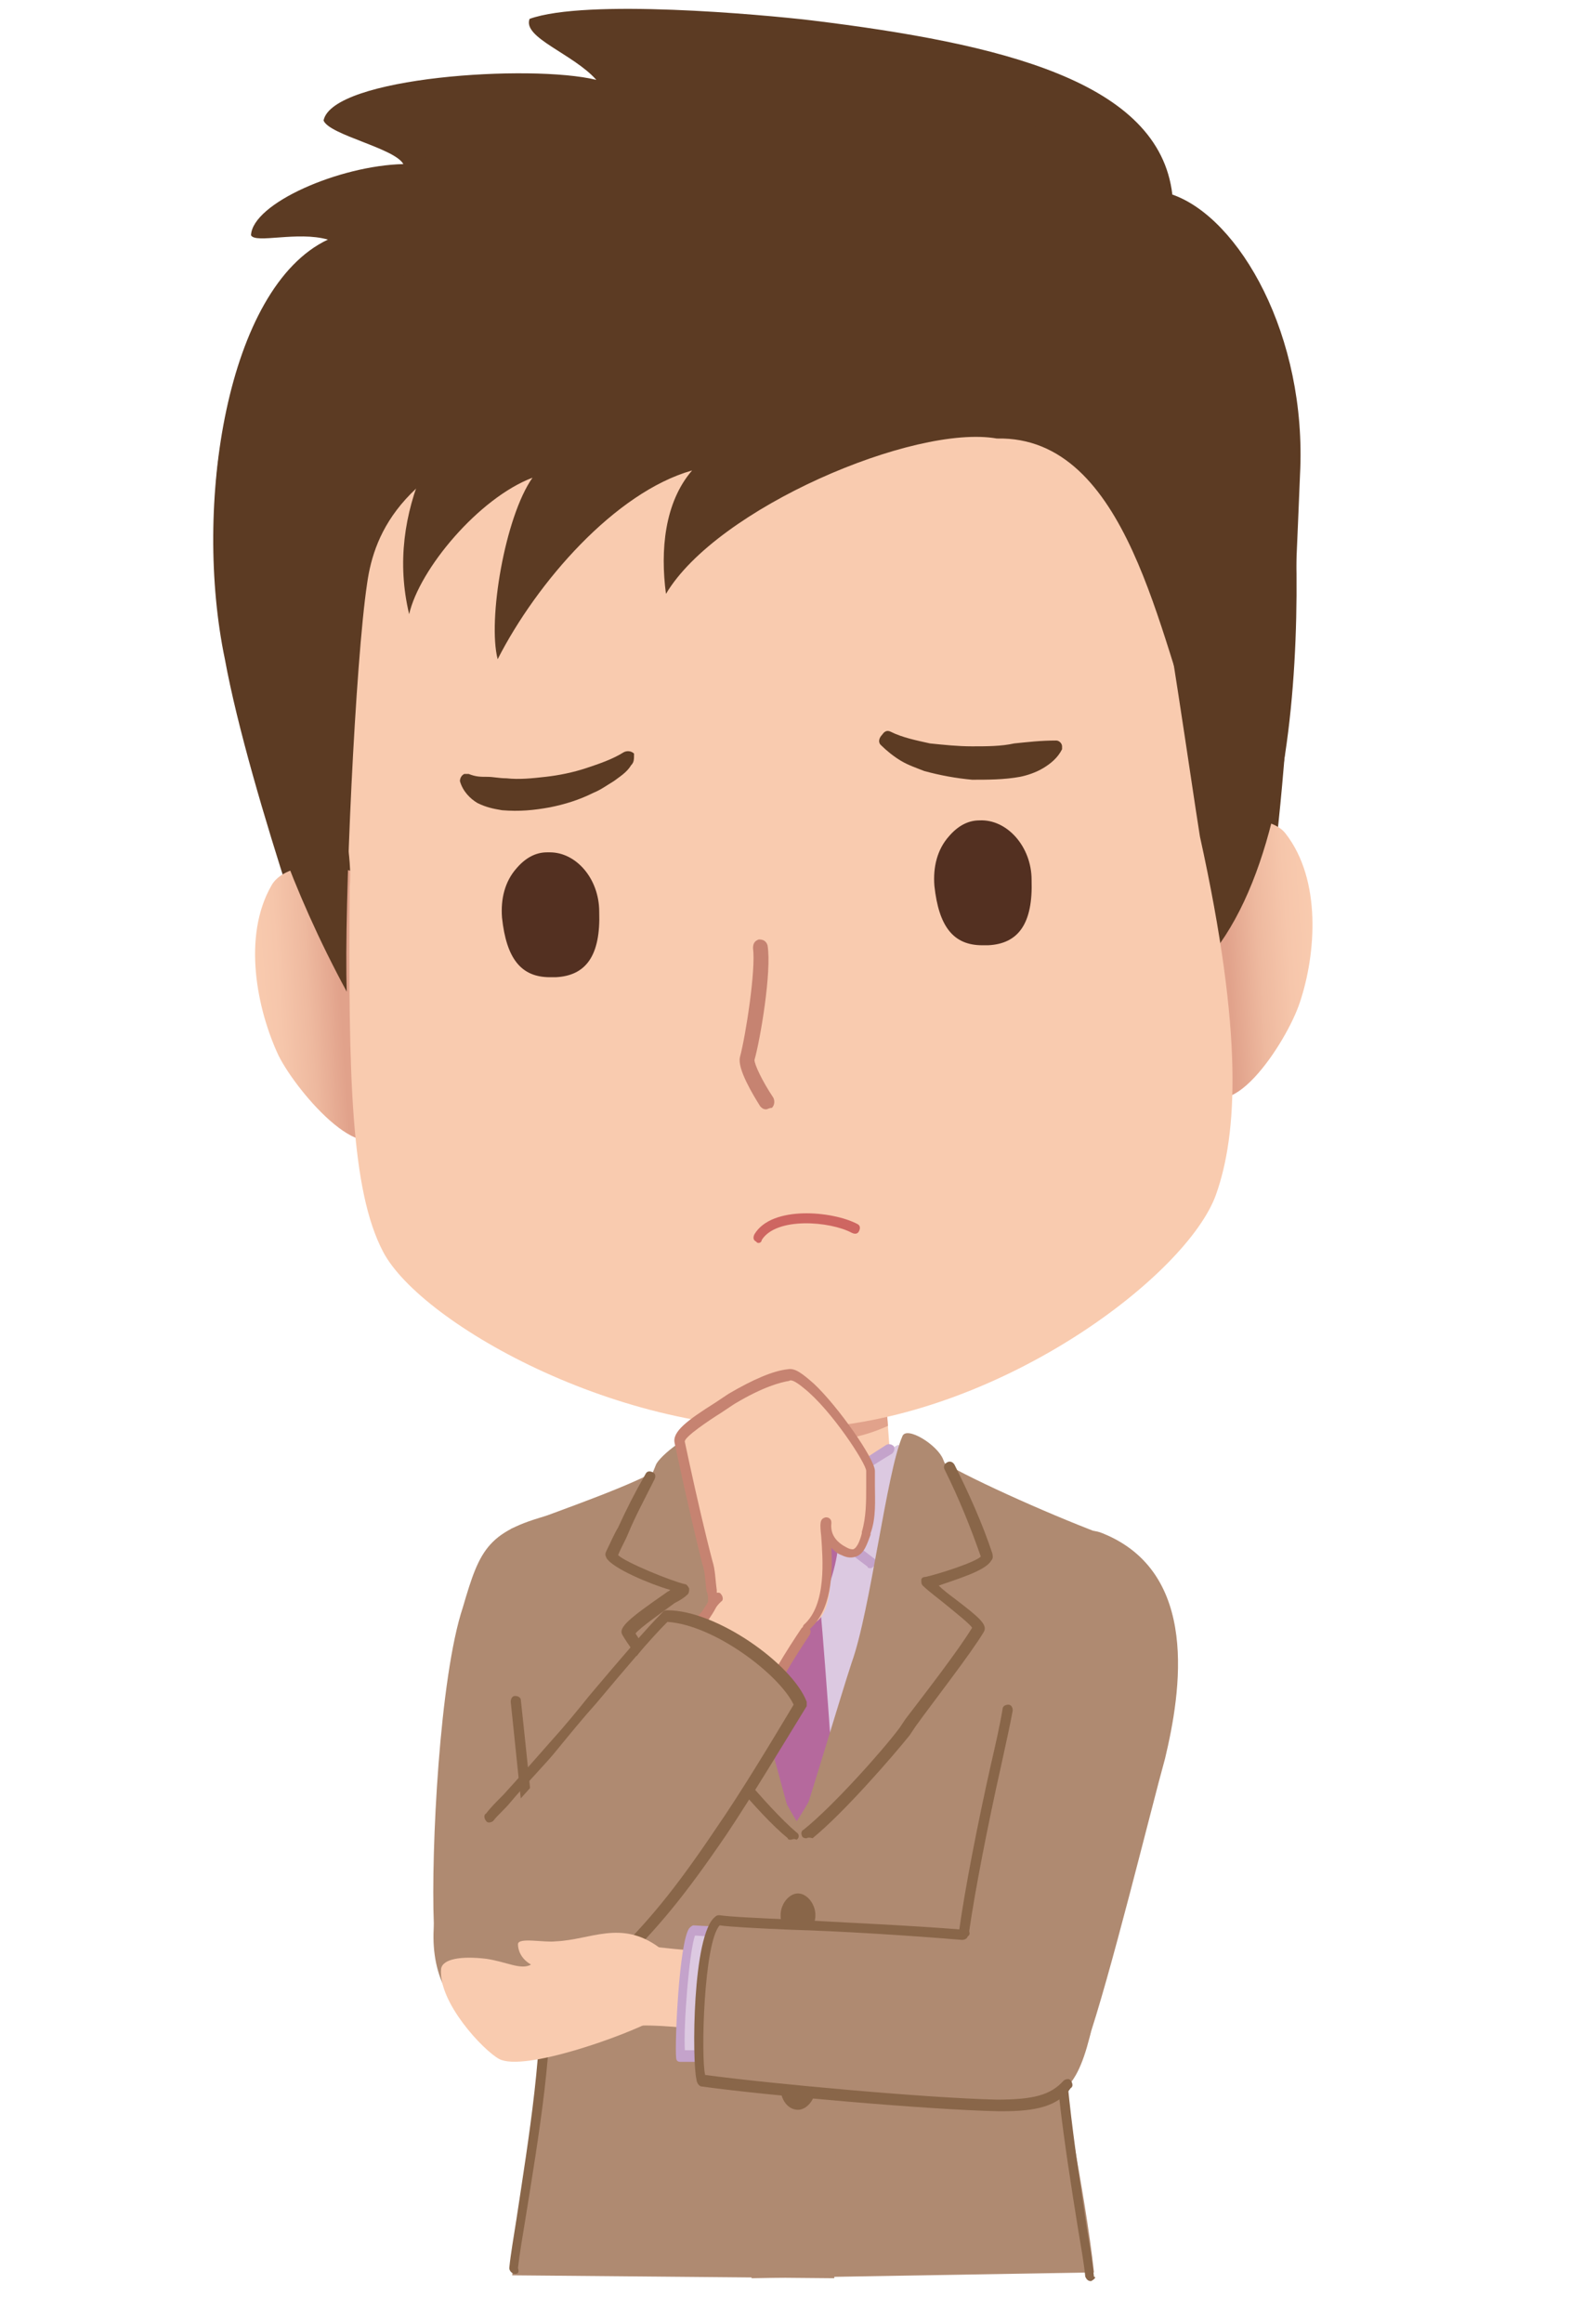 <?xml version="1.0" encoding="utf-8"?>
<!-- Generator: Adobe Illustrator 24.1.2, SVG Export Plug-In . SVG Version: 6.00 Build 0)  -->
<svg version="1.1" xmlns="http://www.w3.org/2000/svg" xmlns:xlink="http://www.w3.org/1999/xlink" x="0px" y="0px"
	 viewBox="0 0 110 160" style="enable-background:new 0 0 110 160;" xml:space="preserve">
<style type="text/css">
	.st0{opacity:0;fill:#FF00FF;}
	.st1{fill:#F9CBAF;}
	.st2{fill:#E1A28B;}
	.st3{fill:#AF8A71;}
	.st4{fill:#DCC9E1;}
	.st5{fill:#B5699D;}
	.st6{fill:#C4A3CB;}
	.st7{fill:#896649;}
	.st8{fill:#5C3B23;}
	.st9{fill:url(#SVGID_1_);}
	.st10{fill:url(#SVGID_2_);}
	.st11{fill:#C68371;}
	.st12{fill:#533021;}
	.st13{fill:#CE6661;}
</style>
<g id="レイヤー_1">
	<rect class="st0" width="110" height="160"/>
</g>
<g id="レイヤー_2">
	<path class="st1" d="M61.4,101.6c0-1.6-0.4-4.8-0.4-7.6c-1.7,0.5-9.3-0.1-11.5,0c0.1,2.7-0.1,5.8-0.4,7.5c-0.6,3,0.8,6.6,6.6,6.3
		C61.1,107.5,61.7,104.2,61.4,101.6z"/>
	<path class="st2" d="M49.6,98.2c3.4,1.5,8.1,1.6,11.6,0C61.1,97,61,95.6,61,94c-1.7,0.5-9.3-0.1-11.5,0
		C49.6,95.4,49.7,96.9,49.6,98.2z"/>
	<path class="st3" d="M38.4,104.2c-4.8,1.2-5.3,2.4-6.5,6.5c-1.6,4.8-2.2,16.7-2,21.8c0.1,3.9,3.2,7.5,8,4.9
		c2.3-1.2,4.1-15.4,4.1-22.9C41.9,110.9,41.9,106.7,38.4,104.2z"/>
	<path class="st4" d="M66.3,104.5c-3.1-0.2-8.3-0.5-10.8-0.8c-2.3-0.2-7.5,0.6-10-0.4c-0.7,3.5,1.7,21,2.6,22.4
		c1.2,2,11.9,3,13.5,0.6C62.4,125,66.5,105.6,66.3,104.5z"/>
	<path class="st5" d="M59.2,151.4c-0.1-4.3-2.2-36.8-2.8-42.1c-0.1-0.6-2.3-1-2.4,0c-1,7.6-2.6,37.2-2.5,41.9
		C51.4,151.4,59.2,151.5,59.2,151.4z"/>
	<path class="st5" d="M57.8,105.9c-1.5-0.7-3.6-0.7-5,0.1c0.1,1.2,0.7,3.5,0.8,4.5c0.8-0.6,1.7-0.6,2.9,0.1
		C57.1,109.6,57.8,107.4,57.8,105.9z"/>
	<path class="st4" d="M48.4,99.4c-1.3,1-2.2,1.6-3,2.3c0.9,2,2.4,5.1,3.9,6.7c1.2-1,5.1-3.9,5.7-4.7C53.1,102.4,49.6,100,48.4,99.4z
		"/>
	<path class="st4" d="M55.3,103.8c0.6,0.8,4.5,3.7,5.7,4.7c1.4-1.6,2.9-4.7,3.9-6.7c-0.9-0.7-1.8-1.3-3-2.3
		C60.8,100.1,57.3,102.5,55.3,103.8z"/>
	<path class="st6" d="M50.4,107.9c-0.1,0-0.2,0-0.3-0.1c-0.1-0.2-0.1-0.4,0.1-0.5l0.7-0.5c1.3-1,3-2.3,3.7-3c-1.7-1.2-4.4-3-5.8-3.8
		c-0.2-0.1-0.2-0.3-0.1-0.5c0.1-0.2,0.3-0.2,0.5-0.1c1.5,0.9,4.6,3,6.1,4c0.1,0.1,0.1,0.1,0.2,0.2c0,0.1,0,0.2-0.1,0.3
		c-0.4,0.5-2,1.8-4,3.4l-0.7,0.5C50.5,107.9,50.4,107.9,50.4,107.9z"/>
	<path class="st6" d="M60,108c-0.1,0-0.2,0-0.2-0.1c-0.4-0.3-0.8-0.6-1.3-1c-1.4-1.1-2.9-2.2-3.5-2.9c-0.1-0.1-0.1-0.2-0.1-0.3
		c0-0.1,0.1-0.2,0.2-0.2c1.5-1,4.4-3,6-4c0.2-0.1,0.4,0,0.5,0.1c0.1,0.2,0,0.4-0.1,0.5c-1.5,0.9-4.1,2.6-5.7,3.7
		c0.6,0.7,1.9,1.6,3.1,2.5c0.4,0.3,0.9,0.7,1.3,1c0.2,0.1,0.2,0.3,0.1,0.5C60.2,107.9,60.1,108,60,108z"/>
	<path class="st3" d="M75.4,156.5c-0.6-5.6-2.4-13.6-2.6-16.9c-0.2-5,3.2-25.5,3-34c-3.7-1.4-9.5-4-11.3-5.2
		c0.2,1.9-6.6,22.7-11.1,26.9c-0.5,0.5-1.9,19.1-1.6,29.6L75.4,156.5z"/>
	<path class="st3" d="M37.6,139.3c-0.5,3.2-1.5,12.1-2.3,17.4l22.2,0.2c0.2-10.4-0.1-28.5-0.7-29c-4.5-4.2-11.2-25-11.1-26.9
		c-1.8,1.2-6.8,2.9-10.5,4.3C35.1,113.8,38.4,134.5,37.6,139.3z"/>
	<path class="st7" d="M56.2,131.9c0,0.8-0.6,1.5-1.2,1.5c-0.7,0-1.2-0.7-1.2-1.5c0-0.8,0.6-1.5,1.2-1.5
		C55.6,130.4,56.2,131.1,56.2,131.9z"/>
	<path class="st7" d="M56.2,143.8c0,0.8-0.6,1.5-1.2,1.5c-0.7,0-1.2-0.7-1.2-1.5s0.6-1.5,1.2-1.5C55.6,142.3,56.2,142.9,56.2,143.8z
		"/>
	<path class="st3" d="M54.9,126.6c-0.3-0.8-2.6-9.6-3.2-11.6c-1.1-3.6-2.5-13.4-3.5-15.9c-0.3-0.8-2.8,1.2-3,1.8
		c-1.3,3.3-2.2,3.8-3,6.1c-0.2,0.6,4,2.2,4.9,2.4c-1.2,0.8-4,2.7-3.8,3.1c1,1.7,3.6,4.8,4.6,6.2C49.1,120.4,53,125.3,54.9,126.6z"/>
	<path class="st3" d="M62.2,119.1c1.1-1.4,4.1-5.3,5.1-7c0.2-0.4-2.6-2.2-3.6-3.2c0.8-0.1,4.2-1.2,4.1-1.8c-0.5-2.4-1.9-4.3-2.8-6.6
		c-0.4-1-2.5-2.3-2.8-1.6c-1.1,2.5-2.2,12-3.5,15.6c-0.7,2.1-3.4,11.2-3.8,12.1C56.8,125.4,60.9,120.8,62.2,119.1z"/>
	<path class="st7" d="M54.5,126.7c-0.1,0-0.2,0-0.2-0.1c-2.1-1.7-5.5-6-6.7-7.7c-0.3-0.5-0.8-1.1-1.4-1.8c-1.1-1.5-2.6-3.3-3.3-4.5
		c-0.3-0.5,0.4-1.1,3-2.9c0.1-0.1,0.2-0.1,0.3-0.2c-1.4-0.4-4-1.5-4.4-2.2c-0.1-0.2-0.1-0.3,0-0.5c0.3-0.6,0.5-1.1,0.8-1.6
		c0.6-1.3,1.1-2.3,1.9-3.7c0.1-0.2,0.3-0.2,0.5-0.1c0.2,0.1,0.2,0.3,0.1,0.5c-0.7,1.4-1.3,2.5-1.8,3.7c-0.2,0.5-0.5,1-0.7,1.5
		c0.5,0.5,3.7,1.8,4.6,2c0.1,0,0.2,0.1,0.3,0.3c0,0.1,0,0.3-0.1,0.4c-0.2,0.2-0.5,0.4-0.9,0.6c-0.8,0.6-2.4,1.7-2.7,2.1
		c0.7,1.1,2,2.9,3.1,4.3c0.6,0.7,1,1.3,1.4,1.8c1.2,1.7,4.6,5.9,6.6,7.6c0.2,0.1,0.2,0.4,0,0.5C54.7,126.6,54.6,126.7,54.5,126.7z"
		/>
	<path class="st7" d="M55.6,126.6c-0.1,0-0.2,0-0.3-0.1c-0.1-0.2-0.1-0.4,0.1-0.5c2-1.6,5.4-5.4,6.6-7l0.4-0.6
		c1.3-1.7,3.7-4.8,4.6-6.3c-0.2-0.3-1.1-1-1.7-1.5c-0.6-0.5-1.3-1-1.7-1.4c-0.1-0.1-0.1-0.2-0.1-0.4c0-0.1,0.1-0.2,0.3-0.2
		c0.9-0.2,3.4-1,3.8-1.4c-0.7-2-1.5-4-2.5-6c-0.1-0.2,0-0.4,0.2-0.5c0.2-0.1,0.4,0,0.5,0.2c1,2,1.9,4,2.6,6.1c0,0.1,0.1,0.3-0.1,0.5
		c-0.4,0.7-2.5,1.3-3.6,1.7c0.3,0.3,0.7,0.6,1.1,0.9c1.7,1.3,2.3,1.8,2,2.3c-0.9,1.5-3.4,4.7-4.7,6.5l-0.4,0.6
		c-1.2,1.5-4.6,5.4-6.7,7.1C55.7,126.5,55.6,126.6,55.6,126.6z"/>
	<path class="st7" d="M35.5,156.6C35.5,156.6,35.5,156.6,35.5,156.6c-0.2,0-0.4-0.2-0.4-0.4c0.1-1,0.3-2.1,0.5-3.4
		c0.8-5.3,2-12.5,1.5-16.7c-0.4-3.4-0.6-6.3-0.9-9.3c-0.3-2.8-0.6-5.8-1-9.6c0-0.2,0.1-0.4,0.3-0.4c0.2,0,0.4,0.1,0.4,0.3
		c0.4,3.7,0.7,6.7,1,9.6c0.3,3,0.6,5.8,0.9,9.3c0.5,4.3-0.7,11.3-1.6,16.9c-0.2,1.2-0.4,2.4-0.5,3.3
		C35.8,156.5,35.7,156.6,35.5,156.6z"/>
	<path class="st7" d="M75.2,157.1c-0.2,0-0.3-0.1-0.4-0.3c-0.1-1-0.3-2.1-0.5-3.3c-0.9-5.6-2-12.6-1.6-16.9c0.4-3.4,0.6-6.3,0.9-9.2
		c0.3-2.9,0.6-5.9,1-9.6c0-0.2,0.2-0.3,0.4-0.3c0.2,0,0.3,0.2,0.3,0.4c-0.4,3.8-0.7,6.7-1,9.6c-0.3,3-0.6,5.8-0.9,9.2
		c-0.4,4.2,0.7,11.4,1.5,16.7c0.2,1.2,0.4,2.4,0.5,3.4C75.6,156.8,75.4,157,75.2,157.1C75.2,157.1,75.2,157.1,75.2,157.1z"/>
	<path class="st8" d="M23.3,71.4c2.4,1.5,60.3,0.5,62.5-3.3c2.7-4.6,3.5-28.4,3.8-35.4c0.5-9.6-4.2-17.7-8.8-19.3
		C79.9,5.6,69,3,55.9,1.4C52.5,1,40.4-0.1,36.5,1.3c-0.5,1.3,3,2.4,4.6,4.2c-4.5-1.1-18.2-0.2-18.8,2.8c0.4,1,4.9,1.9,5.5,3
		c-4.4,0.1-10.4,2.7-10.5,4.9c0.3,0.6,3.2-0.3,5.3,0.3c-7,3.3-9.3,18.4-7.1,28.9C17.2,54.7,23.2,71.3,23.3,71.4z"/>
	
		<linearGradient id="SVGID_1_" gradientUnits="userSpaceOnUse" x1="81.886" y1="22.052" x2="91.185" y2="22.052" gradientTransform="matrix(0.998 -6.777500e-02 6.777500e-02 0.998 -1.833 49.836)">
		<stop  offset="0.351" style="stop-color:#E1A28B"/>
		<stop  offset="0.583" style="stop-color:#EEB99F"/>
		<stop  offset="0.804" style="stop-color:#F6C6AB"/>
		<stop  offset="1" style="stop-color:#F9CBAF"/>
	</linearGradient>
	<path class="st9" d="M82.2,57.7c2.1-1.6,5.4-1.6,6.4-0.3c2.5,3.2,2.1,8.3,1,11.6c-0.9,2.8-5.2,9.3-6.9,5.4
		C81.6,71.8,80.2,59.1,82.2,57.7z"/>
	
		<linearGradient id="SVGID_2_" gradientUnits="userSpaceOnUse" x1="1197.356" y1="20.895" x2="1206.656" y2="20.895" gradientTransform="matrix(-0.998 6.777500e-02 6.777500e-02 0.998 1220.301 -33.193)">
		<stop  offset="0.351" style="stop-color:#E1A28B"/>
		<stop  offset="0.583" style="stop-color:#EEB99F"/>
		<stop  offset="0.804" style="stop-color:#F6C6AB"/>
		<stop  offset="1" style="stop-color:#F9CBAF"/>
	</linearGradient>
	<path class="st10" d="M25.1,60.4c-2.3-1.3-5.6-0.9-6.4,0.6c-2,3.5-1,8.5,0.5,11.7c1.3,2.6,6.4,8.5,7.6,4.5
		C27.6,74.3,27.3,61.6,25.1,60.4z"/>
	<path class="st8" d="M88.3,26.4c-2.6-7.3-10.3-5.8-18.8,3.2c2.4,11.1,8.8,20.1,10.8,23.7c1.2,2.2,2,5.6,3.4,12.2
		C92,54.7,88.9,28.1,88.3,26.4z"/>
	<path class="st1" d="M78.4,30.6c-3.5-11.7-17.4-19-29.2-18c-20,2-24.6,17.5-26,25.4c-1.8,12.3,1.3,19,0.9,23.1
		c-0.1,13.2,0.1,20.9,2.3,25.1c2.6,5,17,13.1,30.1,12.1c12.8-1,25.3-10.5,27.3-16c1.5-4.2,1.9-11.1-1.1-24.7
		C82,53.2,80.9,45.1,78.4,30.6z"/>
	<path class="st8" d="M78.4,14.8c-8.2-9.6-20.2-12.4-35.6-9C40.6,6.3,16.5,9.9,18,34.1c9-7.6,14.5-10.7,29.5-11.6
		c17.7-1.1,28.5,1.9,37.8,12.9C84.9,23.7,83.4,20.6,78.4,14.8z"/>
	<path class="st8" d="M34.9,24.1c-4.6,4.7-8.4,11.1-6.7,18.2c0.7-3.1,4.8-8,8.5-9.4c-1.9,2.7-3.1,9.8-2.4,12.5
		c2.7-5.3,8.1-11.5,13.4-13c-1.9,2.2-2.2,5.5-1.8,8.5C49.4,35,63,29.2,68.7,30.2c9.1-0.2,11.2,13.9,14,21
		c3.4-6.3,7.4-28.5-12.1-36.8C53.1,8.8,38.1,21.2,34.9,24.1z"/>
	<path class="st8" d="M23.9,68.3c-0.2-5.8,0.6-22.8,1.4-28.1c0.5-3.6,2.5-8.2,12.3-11.2c-1.4-7.6-9.7-11.8-14-9.6
		c-4.1,2.2-9.3,6.7-8.7,16.9C15.3,42,16.2,54.1,23.9,68.3z"/>
	<path class="st8" d="M61.4,50.4c0.8,0.4,1.8,0.6,2.7,0.8c1,0.1,1.9,0.2,2.9,0.2c1,0,2,0,2.9-0.2c1-0.1,1.8-0.2,2.9-0.2l0,0
		c0.2,0,0.4,0.2,0.4,0.4c0,0.1,0,0.1,0,0.2c-0.3,0.6-0.8,1-1.3,1.3c-0.5,0.3-1.1,0.5-1.6,0.6c-1.1,0.2-2.2,0.2-3.3,0.2
		c-1.1-0.1-2.2-0.3-3.3-0.6c-0.5-0.2-1.1-0.4-1.6-0.7c-0.5-0.3-1-0.7-1.4-1.1c-0.2-0.2-0.1-0.5,0.1-0.7C61,50.3,61.2,50.3,61.4,50.4
		L61.4,50.4z"/>
	<path class="st8" d="M43.5,52.7c-0.3,0.5-0.8,0.8-1.2,1.1c-0.5,0.3-0.9,0.6-1.4,0.8c-1,0.5-2,0.8-3,1c-1.1,0.2-2.1,0.3-3.3,0.2
		c-0.6-0.1-1.1-0.2-1.7-0.5c-0.5-0.3-1-0.8-1.2-1.5c0-0.2,0.1-0.4,0.3-0.5c0.1,0,0.1,0,0.2,0l0.1,0c0.5,0.2,0.8,0.2,1.3,0.2
		c0.4,0,0.8,0.1,1.3,0.1c0.9,0.1,1.8,0,2.7-0.1c0.9-0.1,1.9-0.3,2.8-0.6c0.9-0.3,1.8-0.6,2.6-1.1l0,0c0.2-0.1,0.5-0.1,0.7,0.1
		C43.7,52.3,43.7,52.5,43.5,52.7z"/>
	<path class="st11" d="M52.8,76.4c-0.2,0-0.3-0.1-0.4-0.2c-0.5-0.8-1.6-2.6-1.4-3.4c0.4-1.5,1.1-6,0.9-7.5c0-0.3,0.1-0.5,0.4-0.6
		c0.3,0,0.5,0.1,0.6,0.4c0.3,1.8-0.5,6.5-0.9,7.9c0,0.3,0.5,1.4,1.3,2.6c0.1,0.2,0.1,0.5-0.1,0.7C53,76.3,52.9,76.4,52.8,76.4z"/>
	<path class="st12" d="M41.1,62.8c0.1,3.3-1.1,4.3-2.9,4.4c-1.8,0.1-3.1-0.7-3.5-4c-0.2-2.3,1.1-4.3,2.9-4.4
		C39.4,58.7,41,60.4,41.1,62.8z"/>
	<path class="st12" d="M37.9,67.3c-2,0-3-1.3-3.3-4.1c-0.1-1.3,0.2-2.5,1-3.4c0.6-0.7,1.3-1.1,2.1-1.1c0.1,0,0.1,0,0.2,0
		c1.8,0,3.4,1.8,3.4,4.1c0.1,3-0.9,4.4-3,4.5C38.1,67.3,38,67.3,37.9,67.3z M37.8,58.9c-0.1,0-0.1,0-0.2,0c-0.7,0-1.4,0.4-1.9,1
		c-0.7,0.8-1,2-0.9,3.3c0.4,3.5,1.9,3.9,3,3.9c0.1,0,0.2,0,0.3,0c1.4-0.1,2.9-0.7,2.8-4.3C40.9,60.6,39.5,58.9,37.8,58.9z"/>
	<path class="st12" d="M71,60.6c0.1,3.3-1.1,4.3-2.9,4.4c-1.8,0.1-3.1-0.7-3.5-4c-0.2-2.3,1.1-4.3,2.9-4.4
		C69.3,56.4,70.9,58.2,71,60.6z"/>
	<path class="st12" d="M67.7,65.1c-2,0-3-1.3-3.3-4.1c-0.1-1.3,0.2-2.5,1-3.4c0.6-0.7,1.3-1.1,2.1-1.1c1.9-0.1,3.6,1.8,3.6,4.1
		c0.1,3-0.9,4.4-3,4.5C68,65.1,67.9,65.1,67.7,65.1z M67.7,56.7c-0.1,0-0.1,0-0.2,0c-0.7,0-1.4,0.4-1.9,1c-0.7,0.8-1,2-0.9,3.3
		c0.4,3.5,1.9,3.9,3,3.9c0.1,0,0.2,0,0.3,0c1.4-0.1,2.9-0.7,2.8-4.3C70.8,58.4,69.4,56.7,67.7,56.7z"/>
	<path class="st13" d="M52.3,85.6c-0.1,0-0.1,0-0.2-0.1c-0.2-0.1-0.2-0.3-0.1-0.5c1.2-2,5.4-1.6,7.1-0.7c0.2,0.1,0.2,0.3,0.1,0.5
		c-0.1,0.2-0.3,0.2-0.5,0.1c-1.5-0.8-5.2-1.1-6.2,0.5C52.5,85.5,52.4,85.6,52.3,85.6z"/>
	<path class="st1" d="M60.1,101.3c0-0.8-4.2-6.8-5.6-6.6c-0.8,0.1-2.1,0.5-3.9,1.6c-1.4,0.9-3.7,2.2-3.5,3c0.6,2.5,1.3,5.9,1.9,8.3
		c0.3,1.3,0.3,2.9,0.7,4.5c0.5,1.6,3.2,1.4,6.4-0.3c2-1.1,0.7-6.9,1-6.9c-0.2,1.2,0.9,1.9,1.3,2.1c1,0.5,1.3-0.8,1.5-1.4
		C60.3,104.1,60.1,102.6,60.1,101.3z"/>
	<path class="st1" d="M50.3,109.3c-3.6,3.9-12.9,15.3-15.3,17.2c-2.1,1.7-4.5,7.4-2.5,10.7c1.3,2.2,9.5-0.9,11.2-3.1
		c1.8-2.4,9.8-19.7,12.4-22.4C55.1,110.4,50.8,108.7,50.3,109.3z"/>
	<path class="st11" d="M53.8,115.4c-0.1,0-0.1,0-0.2,0c-0.2-0.1-0.2-0.3-0.1-0.5c0.7-1.2,1.3-2.1,1.7-2.7c0.1-0.2,0.3-0.2,0.5-0.1
		c0.2,0.1,0.2,0.3,0.1,0.5c-0.4,0.6-1,1.5-1.7,2.7C54.1,115.3,53.9,115.4,53.8,115.4z"/>
	<path class="st11" d="M48.4,111.8c-0.1,0-0.2,0-0.2-0.1c-0.1-0.1-0.2-0.4,0-0.5c0.2-0.2,0.3-0.4,0.5-0.7c0.1-0.2,0.2-0.4,0.5-0.7
		c0.1-0.1,0.4-0.2,0.5,0c0.1,0.1,0.2,0.4,0,0.5c-0.2,0.2-0.3,0.3-0.4,0.5c-0.1,0.2-0.3,0.5-0.5,0.8
		C48.6,111.7,48.5,111.8,48.4,111.8z"/>
	<path class="st11" d="M55.7,112.5c-0.1,0-0.2,0-0.3-0.1c-0.1-0.1-0.1-0.4,0-0.5c1.6-1.4,1.3-4.6,1.2-6.1c-0.1-0.9-0.1-1.2,0.3-1.3
		c0.1,0,0.2,0,0.3,0.1c0.1,0.1,0.1,0.2,0.1,0.3c-0.1,0.9,0.5,1.4,1.1,1.7c0.2,0.1,0.3,0.1,0.4,0.1c0.3-0.1,0.5-0.7,0.6-1.1l0-0.1
		c0.3-1,0.3-2.1,0.3-3.1c0-0.4,0-0.7,0-1.1c0-0.5-2.4-4.2-4.3-5.7c-0.6-0.5-0.9-0.6-1-0.5c-0.6,0.1-1.8,0.4-3.8,1.6
		c-0.3,0.2-0.6,0.4-0.9,0.6c-0.8,0.5-2.6,1.7-2.5,2l0.3,1.4c0.5,2.3,1.1,4.9,1.6,6.8c0.2,0.6,0.2,1.3,0.3,2c0,0.2,0,0.4,0.1,0.6
		c0,0.2-0.1,0.4-0.3,0.4c-0.2,0-0.4-0.1-0.4-0.3c0-0.2,0-0.4-0.1-0.6c-0.1-0.7-0.1-1.4-0.3-1.9c-0.5-2-1.1-4.6-1.6-6.9l-0.3-1.4
		c-0.2-0.8,0.9-1.6,2.8-2.8c0.3-0.2,0.6-0.4,0.9-0.6c1.7-1,3.1-1.6,4.1-1.7c0.5-0.1,1,0.3,1.8,1c1.7,1.6,4.2,5.2,4.2,6
		c0,0.3,0,0.7,0,1c0,1,0.1,2.2-0.3,3.3l0,0.1c-0.2,0.5-0.4,1.3-1,1.5c-0.3,0.1-0.6,0.1-1-0.1c-0.3-0.1-0.5-0.3-0.7-0.5
		c0.1,1.8,0,4.3-1.5,5.6C55.9,112.5,55.8,112.5,55.7,112.5z"/>
	<path class="st3" d="M55.3,117.4c-0.9-2.3-5.9-6-9.2-6c-1.7,1.7-4.2,5.5-7.5,9.4c-3.6,4.2-8,8.5-8.5,10.5c-0.6,2.7-0.1,6.5,2.8,7.8
		c3.5,1.5,8-1.7,9.8-4.1c2.7-3.7,4.1-4,7.1-8.5C51.5,123.8,53.6,120.1,55.3,117.4z"/>
	<path class="st7" d="M42.3,135.6c-0.1,0-0.2,0-0.3-0.1c-0.1-0.1-0.1-0.4,0-0.5c2.7-2.7,4.4-4.7,7.3-9c1.8-2.6,3.9-6.1,5.4-8.6
		c-1-2.1-5.5-5.5-8.7-5.7c-1.2,1.2-2.8,3.1-4.9,5.6c-0.9,1-1.8,2.1-2.7,3.2c-0.8,1-2.2,2.4-3.2,3.6c-0.4,0.5-0.9,0.9-1.2,1.3
		c-0.1,0.1-0.4,0.2-0.5,0c-0.1-0.1-0.2-0.4,0-0.5c0.3-0.4,0.7-0.8,1.2-1.3c1.1-1.2,2.4-2.7,3.2-3.6c1-1.1,1.9-2.2,2.7-3.2
		c2.2-2.6,3.9-4.6,5.1-5.8c0.1-0.1,0.2-0.1,0.3-0.1c3.4,0,8.6,3.7,9.6,6.3c0,0.1,0,0.2,0,0.3c-1.6,2.6-3.7,6.1-5.5,8.8
		c-3,4.4-4.7,6.4-7.4,9.1C42.5,135.6,42.4,135.6,42.3,135.6z"/>
	<path class="st1" d="M66.3,142.4c-2-0.2-3-0.8-8.2-1.3c-2.5-0.3-10.8-1.7-13.9-1.6c-3.6,0.1-2.3-4.7,1.1-5.4
		c6.1,0.7,17,0.9,21.9,0.9c3.8,0.3,4.9,1.4,5.7,3C73.7,141.4,71.4,142.7,66.3,142.4z"/>
	<path class="st1" d="M45.4,134.1c-2.6-1.9-4.7-0.5-7.1-0.4c-0.8,0.1-2.6-0.3-2.6,0.2c0,0.4,0.2,1,0.9,1.4c-0.7,0.4-1.7-0.2-3.1-0.4
		c-1.7-0.2-3,0-3.1,0.7c-0.2,2.3,2.9,5.6,4,6.2c1.7,0.9,8.7-1.6,10.7-2.7C46.2,138.5,48.3,136.3,45.4,134.1z"/>
	<path class="st4" d="M47.7,132.9c-0.8,0.9-0.8,7.8-0.7,8.7c0.8,0.1,2.6,0.1,3.5,0.1c0.3,0,1.1-8.5,1-8.7
		C50.1,132.8,49.1,132.9,47.7,132.9z"/>
	<path class="st6" d="M48,142c-0.3,0-0.7,0-1.1,0c-0.2,0-0.3-0.1-0.3-0.3c-0.1-1,0.2-7.9,0.9-8.9c0.1-0.1,0.2-0.2,0.3-0.2
		c1.6,0.1,2.4,0.1,3.5-0.1c0.2,0,0.4,0.1,0.4,0.3c0,0.2-0.1,0.4-0.3,0.4c-1.1,0.2-2,0.2-3.5,0.1c-0.4,1.1-0.8,6.2-0.7,7.9
		c0.7,0,1.3,0,1.8,0c0.3,0,0.5,0,0.7,0c0.2,0,0.4,0.2,0.4,0.4c0,0.2-0.2,0.4-0.4,0.4c-0.2,0-0.5,0-0.7,0C48.8,142,48.4,142,48,142z"
		/>
	<path class="st3" d="M69.9,133.7c-5.5-0.8-18.6-1.2-20.4-1.4c-1.4,1.1-1.6,11-1.1,11c4.5,0.6,15.7,1.6,20.4,1.7
		c4.1,0,5.3-0.8,6.3-4.7C75.8,137.9,74,134.4,69.9,133.7z"/>
	<path class="st3" d="M68.9,119.6c-2,9.5-3.4,20.1-2.5,21.3c1.9,2.6,7.3,3.2,8.5-0.1c1.6-4.6,4.4-16.1,5.4-19.7
		c1.1-4.6,2.4-12.8-4.3-15.5C72,103.9,69.9,115.1,68.9,119.6z"/>
	<path class="st7" d="M69.1,145.4c-0.1,0-0.2,0-0.3,0c-4.8-0.1-16.1-1.1-20.4-1.7c-0.3,0-0.4-0.4-0.4-0.5c-0.3-1.2-0.3-10,1.3-11.2
		c0.1-0.1,0.2-0.1,0.3-0.1c0.6,0.1,2.6,0.2,5,0.3c3.4,0.2,8.2,0.4,11.8,0.7c0.2,0,0.3,0.2,0.3,0.4c0,0.2-0.2,0.3-0.4,0.3
		c-3.6-0.3-8.3-0.6-11.8-0.7c-2.4-0.1-4.2-0.2-4.9-0.3c-1.1,1.2-1.3,9.1-1,10.3c4.4,0.6,15.4,1.6,20.1,1.7c2.5,0,3.7-0.3,4.6-1.3
		c0.1-0.1,0.4-0.2,0.5,0c0.1,0.1,0.2,0.4,0,0.5C72.9,145.1,71.3,145.4,69.1,145.4z"/>
	<path class="st7" d="M66.5,133.4C66.5,133.4,66.5,133.4,66.5,133.4c-0.2,0-0.4-0.2-0.4-0.4c0.4-2.9,1.3-7.5,2.2-11.5
		c0.3-1.3,0.6-2.6,0.8-3.8c0-0.2,0.2-0.3,0.4-0.3c0.2,0,0.3,0.2,0.3,0.4c-0.2,1.1-0.5,2.4-0.8,3.8c-0.9,4-1.8,8.6-2.2,11.4
		C66.9,133.3,66.7,133.4,66.5,133.4z"/>
</g>
</svg>
